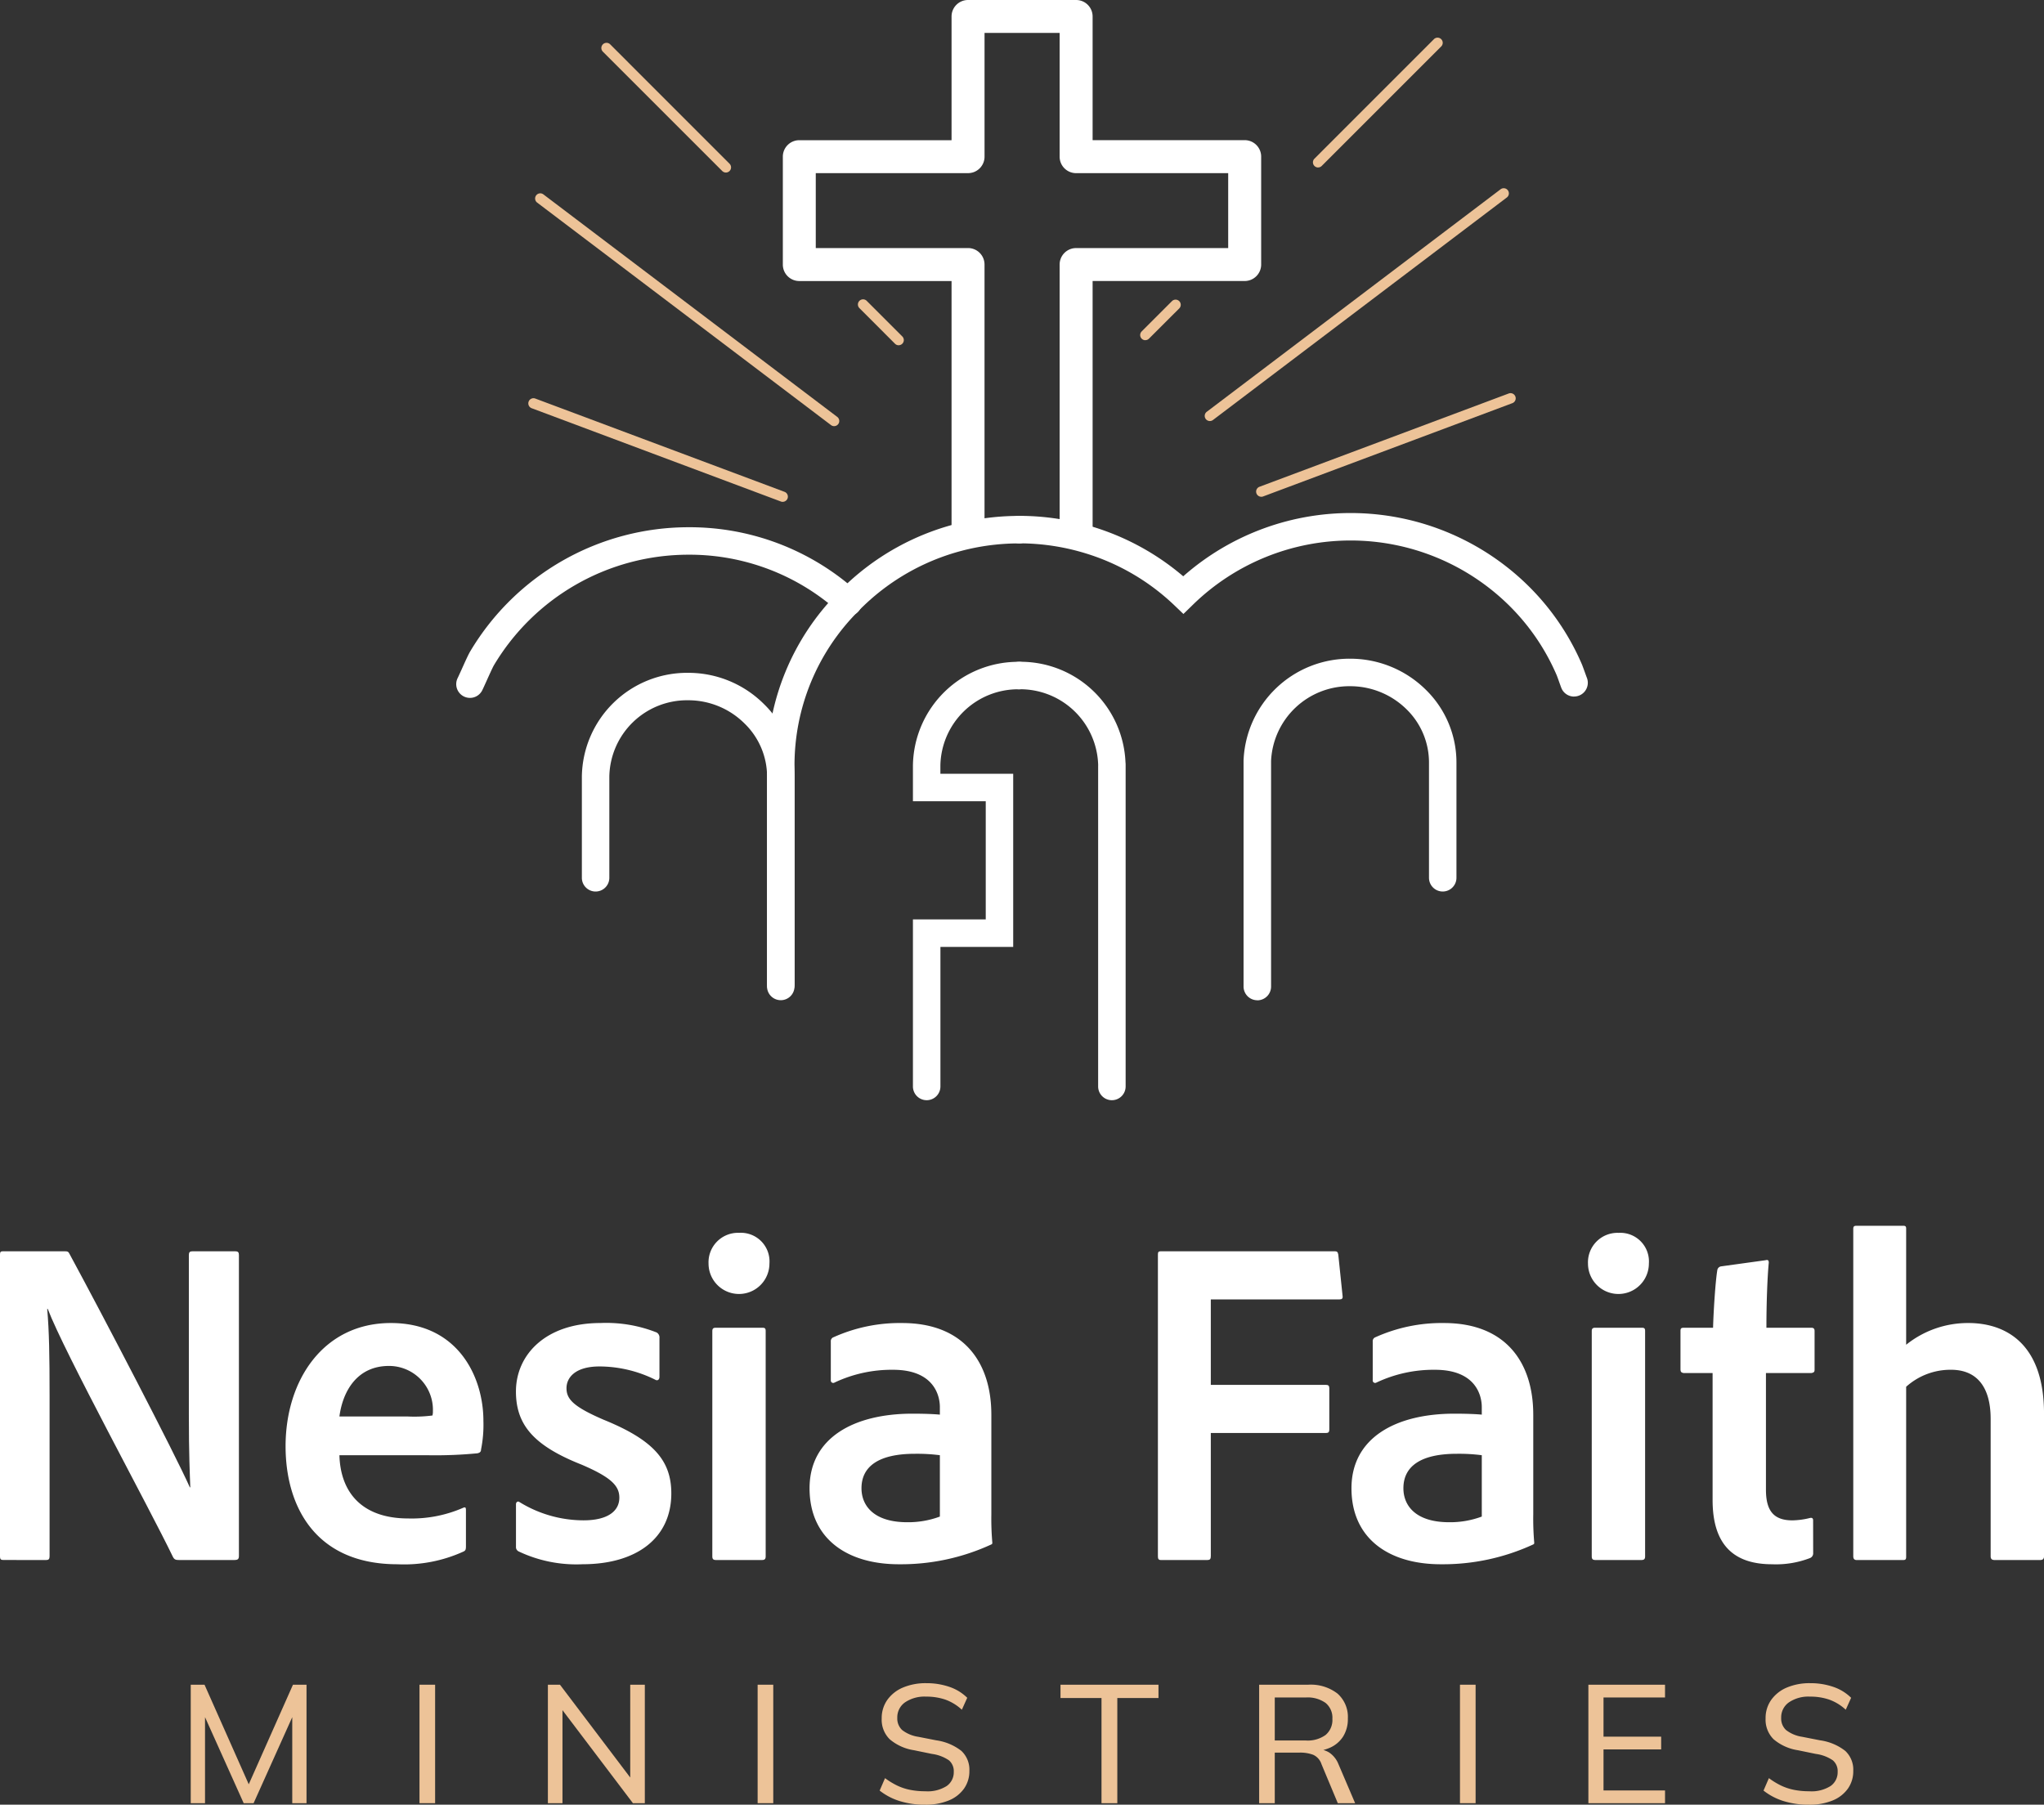 <svg id="Group_8" data-name="Group 8" xmlns="http://www.w3.org/2000/svg" xmlns:xlink="http://www.w3.org/1999/xlink" width="211" height="186.324" viewBox="0 0 211 186.324">
  <rect x="0" y="0" width="211" height="186.324" fill="#333333" stroke="none"/>
  <defs>
    <clipPath id="clip-path">
      <rect id="Rectangle_20" data-name="Rectangle 20" width="211" height="186.324" fill="#fff"/>
    </clipPath>
  </defs>
  <g id="Group_7" data-name="Group 7" clip-path="url(#clip-path)">
    <path id="Path_69" data-name="Path 69" d="M.39,115c-.292,0-.39-.048-.39-.39V83.468c0-.244.048-.342.292-.342H6.678c.34,0,.389.05.535.342,3.461,6.384,10.821,20.519,12.382,24.028h.048c-.048-1.413-.148-3.313-.148-7.6V83.516c0-.292.1-.39.392-.39h4.386c.292,0,.39.1.39.39v31.048c0,.34-.1.438-.488.438h-5.7c-.34,0-.488-.048-.634-.342-2.387-4.972-11.16-21.005-12.916-25.588H4.874c.2,2.34.244,4.729.244,9.017v16.523c0,.292-.1.39-.34.39Z" transform="translate(0 46.06)" fill="#fff"/>
    <path id="Path_70" data-name="Path 70" d="M24.527,101.541c.1,3.753,2.243,6.53,7.115,6.53a13.258,13.258,0,0,0,5.7-1.12c.146-.05.244-.05.244.244v3.752c0,.342-.05.44-.244.536a14.759,14.759,0,0,1-6.824,1.316c-8.529,0-11.55-6.044-11.55-12.184,0-6.824,3.9-12.722,10.868-12.722s9.553,5.606,9.553,10.089a12.953,12.953,0,0,1-.244,2.973c0,.244-.145.342-.389.39a45.338,45.338,0,0,1-4.972.2Zm7.018-4a14.757,14.757,0,0,0,2.583-.1,1.516,1.516,0,0,0,.048-.438,4.528,4.528,0,0,0-4.532-4.679c-3.315,0-4.777,2.633-5.118,5.216Z" transform="translate(10.512 48.701)" fill="#fff"/>
    <path id="Path_71" data-name="Path 71" d="M42.9,92.377c-2.535,0-3.411,1.17-3.411,2.243,0,1.12.682,1.9,3.851,3.265,5.166,2.1,6.969,4.24,6.969,7.6,0,4.631-3.606,7.312-9.163,7.312a13.869,13.869,0,0,1-6.58-1.316.49.49,0,0,1-.292-.486v-4.387c0-.244.2-.342.34-.244a12.63,12.63,0,0,0,6.63,1.9c2.533,0,3.7-.974,3.7-2.34,0-1.217-.828-2.095-3.9-3.411-4.922-1.949-6.774-4.094-6.774-7.554,0-3.753,3.021-7.066,8.723-7.066a14.133,14.133,0,0,1,5.8.974.593.593,0,0,1,.292.584v4c0,.292-.2.438-.438.292A13.017,13.017,0,0,0,42.9,92.377" transform="translate(18.99 48.701)" fill="#fff"/>
    <path id="Path_72" data-name="Path 72" d="M47.064,85.07A3.045,3.045,0,0,1,50.231,81.9,2.953,2.953,0,0,1,53.35,85.07a3.143,3.143,0,1,1-6.286,0m.39,6.97c0-.244.1-.34.34-.34H52.62c.244,0,.342.048.342.34V115.29c0,.292-.1.39-.392.39H47.843c-.292,0-.389-.1-.389-.39Z" transform="translate(26.078 45.382)" fill="#fff"/>
    <path id="Path_73" data-name="Path 73" d="M72.54,97.349v10.283a28.682,28.682,0,0,0,.1,2.925c0,.1,0,.146-.1.194a22.246,22.246,0,0,1-9.553,2.047c-5.264,0-9.213-2.581-9.213-7.847,0-5.214,4.581-7.7,10.625-7.7,1.316,0,2.339.048,2.827.1v-.78c0-1.218-.633-3.851-4.824-3.851a13.806,13.806,0,0,0-6.045,1.316.252.252,0,0,1-.389-.244v-4a.426.426,0,0,1,.292-.438,16.625,16.625,0,0,1,7.066-1.461c6.434,0,9.213,4.142,9.213,9.455m-5.313,4.191a18.432,18.432,0,0,0-2.583-.146c-3.753,0-5.508,1.316-5.508,3.557,0,1.8,1.268,3.509,4.728,3.509a9.373,9.373,0,0,0,3.363-.584Z" transform="translate(29.796 48.702)" fill="#fff"/>
    <path id="Path_74" data-name="Path 74" d="M82.373,114.612c0,.292-.1.39-.34.39H77.207c-.244,0-.294-.146-.294-.39V83.468c0-.244.05-.342.294-.342H95.143c.244,0,.342.05.39.342l.44,4.24c.048.292-.051.39-.343.39H82.373V96.92H94.266c.242,0,.34.1.34.34v4.289c0,.244-.1.34-.34.34H82.373Z" transform="translate(42.617 46.06)" fill="#fff"/>
    <path id="Path_75" data-name="Path 75" d="M108.536,97.349v10.283a28.682,28.682,0,0,0,.1,2.925c0,.1,0,.146-.1.194a22.246,22.246,0,0,1-9.553,2.047c-5.264,0-9.213-2.581-9.213-7.847,0-5.214,4.581-7.7,10.625-7.7,1.316,0,2.339.048,2.827.1v-.78c0-1.218-.633-3.851-4.824-3.851a13.806,13.806,0,0,0-6.045,1.316.252.252,0,0,1-.389-.244v-4a.426.426,0,0,1,.292-.438,16.625,16.625,0,0,1,7.066-1.461c6.434,0,9.213,4.142,9.213,9.455m-5.313,4.191a18.432,18.432,0,0,0-2.583-.146c-3.753,0-5.508,1.316-5.508,3.557,0,1.8,1.268,3.509,4.728,3.509a9.373,9.373,0,0,0,3.363-.584Z" transform="translate(49.741 48.702)" fill="#fff"/>
    <path id="Path_76" data-name="Path 76" d="M105.48,85.07a3.045,3.045,0,0,1,3.167-3.167,2.953,2.953,0,0,1,3.119,3.167,3.143,3.143,0,1,1-6.286,0m.39,6.97c0-.244.1-.34.34-.34h4.825c.244,0,.342.048.342.34V115.29c0,.292-.1.39-.392.39h-4.728c-.292,0-.389-.1-.389-.39Z" transform="translate(58.446 45.382)" fill="#fff"/>
    <path id="Path_77" data-name="Path 77" d="M125.321,113.948a.526.526,0,0,1-.342.536,9.773,9.773,0,0,1-3.9.634c-3.851,0-6.14-1.9-6.14-6.63V95.378h-2.975c-.292-.048-.34-.146-.34-.438v-3.9c0-.244.048-.34.34-.34h3.023c.048-1.755.244-4.777.438-5.948a.464.464,0,0,1,.39-.389l4.581-.634c.194-.048.342-.048.342.244-.148,1.559-.244,4.24-.244,6.726h4.63c.244,0,.342.1.342.34v4c0,.244-.1.292-.342.34h-4.678v12.04c0,2.095.73,3.167,2.727,3.167a7.992,7.992,0,0,0,1.8-.242c.2-.05.342,0,.342.242Z" transform="translate(61.851 46.382)" fill="#fff"/>
    <path id="Path_78" data-name="Path 78" d="M128.56,115.6c0,.244-.048.342-.292.342h-4.825c-.244,0-.342-.146-.342-.39V81.774c0-.244.05-.342.342-.342h4.825c.244,0,.292.1.292.294v11.99a10.18,10.18,0,0,1,6.432-2.243c3.511,0,7.8,1.8,7.8,9.359v14.719c0,.292-.146.39-.389.39h-4.728c-.292,0-.392-.146-.392-.39V101.368c0-3.217-1.364-5.069-4.092-5.069a6.836,6.836,0,0,0-4.631,1.755Z" transform="translate(68.21 45.121)" fill="#fff"/>
    <path id="Path_79" data-name="Path 79" d="M12.67,124.152V111.922h1.424l4.822,10.86H18.4l4.822-10.86h1.4v12.231H23.149v-10.08h.538l-4.529,10.08H18.135l-4.529-10.08h.538v10.08Z" transform="translate(7.02 62.016)" fill="#edc398"/>
    <rect id="Rectangle_17" data-name="Rectangle 17" width="1.613" height="12.231" transform="translate(43.303 173.936)" fill="#edc398"/>
    <path id="Path_80" data-name="Path 80" d="M36.393,124.152V111.922h1.249l7.668,10.131h-.416V111.922H46.4v12.231H45.172L37.5,114.02h.4v10.133Z" transform="translate(20.165 62.016)" fill="#edc398"/>
    <rect id="Rectangle_18" data-name="Rectangle 18" width="1.613" height="12.231" transform="translate(78.21 173.936)" fill="#edc398"/>
    <path id="Path_81" data-name="Path 81" d="M63.131,124.364a8.634,8.634,0,0,1-2.654-.381,6.371,6.371,0,0,1-2.047-1.077l.555-1.284a7.629,7.629,0,0,0,1.231.755,5.653,5.653,0,0,0,1.344.451,7.87,7.87,0,0,0,1.571.148,3.681,3.681,0,0,0,2.229-.547,1.728,1.728,0,0,0,.72-1.448,1.468,1.468,0,0,0-.5-1.2,4.053,4.053,0,0,0-1.751-.659l-1.857-.382a5.031,5.031,0,0,1-2.507-1.136,2.827,2.827,0,0,1-.824-2.143,3.247,3.247,0,0,1,.58-1.918,3.777,3.777,0,0,1,1.613-1.274,6.021,6.021,0,0,1,2.421-.451,7.188,7.188,0,0,1,2.376.381,4.8,4.8,0,0,1,1.84,1.128l-.556,1.232a4.99,4.99,0,0,0-1.672-1.033,5.993,5.993,0,0,0-2.022-.32,3.576,3.576,0,0,0-2.17.591,1.881,1.881,0,0,0-.8,1.6,1.616,1.616,0,0,0,.5,1.257,3.576,3.576,0,0,0,1.666.7l1.857.364a5.42,5.42,0,0,1,2.594,1.093,2.651,2.651,0,0,1,.824,2.065,3.1,3.1,0,0,1-.555,1.831,3.577,3.577,0,0,1-1.581,1.223,6.193,6.193,0,0,1-2.427.434" transform="translate(32.376 61.96)" fill="#edc398"/>
    <path id="Path_82" data-name="Path 82" d="M74.675,124.152v-10.86H70.442v-1.371H80.557v1.371h-4.25v10.86Z" transform="translate(39.032 62.016)" fill="#edc398"/>
    <path id="Path_83" data-name="Path 83" d="M83.637,124.152V111.921H88.7a4.508,4.508,0,0,1,3.029.918,3.215,3.215,0,0,1,1.066,2.569,3.391,3.391,0,0,1-.485,1.856,3.087,3.087,0,0,1-1.363,1.162,4.873,4.873,0,0,1-2.037.4l.3-.242h.415a2.3,2.3,0,0,1,1.267.354,2.6,2.6,0,0,1,.92,1.155l1.734,4.059H91.756l-1.682-4.025a1.6,1.6,0,0,0-.859-.971,3.831,3.831,0,0,0-1.414-.225H85.25v5.222Zm1.613-6.471h3.211a3.164,3.164,0,0,0,2.037-.572,2.022,2.022,0,0,0,.7-1.666,1.977,1.977,0,0,0-.7-1.64,3.192,3.192,0,0,0-2.037-.564H85.25Z" transform="translate(46.343 62.015)" fill="#edc398"/>
    <rect id="Rectangle_19" data-name="Rectangle 19" width="1.613" height="12.231" transform="translate(150.712 173.936)" fill="#edc398"/>
    <path id="Path_84" data-name="Path 84" d="M105.506,124.152V111.922h7.912v1.318h-6.35v4.042h5.951V118.6h-5.951v4.235h6.35v1.318Z" transform="translate(58.461 62.016)" fill="#edc398"/>
    <path id="Path_85" data-name="Path 85" d="M121.841,124.364a8.641,8.641,0,0,1-2.654-.381,6.387,6.387,0,0,1-2.047-1.077l.555-1.284a7.7,7.7,0,0,0,1.231.755,5.689,5.689,0,0,0,1.346.451,7.854,7.854,0,0,0,1.57.148,3.686,3.686,0,0,0,2.23-.547,1.728,1.728,0,0,0,.72-1.448,1.465,1.465,0,0,0-.5-1.2,4.053,4.053,0,0,0-1.751-.659l-1.856-.382a5.03,5.03,0,0,1-2.508-1.136,2.833,2.833,0,0,1-.824-2.143,3.238,3.238,0,0,1,.581-1.918,3.768,3.768,0,0,1,1.613-1.274,6.019,6.019,0,0,1,2.42-.451,7.181,7.181,0,0,1,2.376.381,4.8,4.8,0,0,1,1.84,1.128l-.555,1.232a4.972,4.972,0,0,0-1.675-1.033,5.977,5.977,0,0,0-2.02-.32,3.576,3.576,0,0,0-2.17.591,1.881,1.881,0,0,0-.8,1.6,1.617,1.617,0,0,0,.5,1.257,3.561,3.561,0,0,0,1.666.7l1.856.364a5.413,5.413,0,0,1,2.594,1.093,2.651,2.651,0,0,1,.824,2.065,3.1,3.1,0,0,1-.555,1.831,3.581,3.581,0,0,1-1.579,1.223,6.2,6.2,0,0,1-2.429.434" transform="translate(64.907 61.96)" fill="#edc398"/>
    <path id="Path_86" data-name="Path 86" d="M83.979,55.843H80.574V27.312a1.7,1.7,0,0,1,1.7-1.7h15.7V17.877h-15.7a1.7,1.7,0,0,1-1.7-1.7V3.4H72.822V16.175a1.7,1.7,0,0,1-1.7,1.7H55.4V25.61h15.72a1.7,1.7,0,0,1,1.7,1.7V55.237H69.417V29.015H53.7a1.7,1.7,0,0,1-1.7-1.7V16.175a1.7,1.7,0,0,1,1.7-1.7H69.417V1.7a1.7,1.7,0,0,1,1.7-1.7H82.278a1.7,1.7,0,0,1,1.7,1.7v12.77h15.7a1.7,1.7,0,0,1,1.7,1.7V27.312a1.7,1.7,0,0,1-1.7,1.7h-15.7Z" transform="translate(28.811)" fill="#fff"/>
    <path id="Path_87" data-name="Path 87" d="M31.719,52.648A1.419,1.419,0,0,1,30.453,50.6c.09-.18.244-.524.415-.9.393-.875.685-1.521.887-1.862a26.227,26.227,0,0,1,22.5-12.809,25.817,25.817,0,0,1,16.192,5.589c.547.438.872.726,1.27,1.107a1.419,1.419,0,1,1-1.96,2.051c-.337-.323-.615-.569-1.077-.939a23,23,0,0,0-14.425-4.972A23.377,23.377,0,0,0,34.2,49.273c-.137.23-.5,1.043-.743,1.579-.193.427-.365.811-.466,1.013a1.417,1.417,0,0,1-1.27.783" transform="translate(16.79 19.405)" fill="#fff"/>
    <path id="Path_88" data-name="Path 88" d="M59.187,78.254a1.419,1.419,0,0,1-1.419-1.419V55.421a7.638,7.638,0,0,0-2.325-5.489,8.226,8.226,0,0,0-5.825-2.4,8.023,8.023,0,0,0-8.133,7.887V65.86a1.418,1.418,0,1,1-2.836,0V55.421A10.861,10.861,0,0,1,49.619,44.7a11.04,11.04,0,0,1,7.816,3.215,10.444,10.444,0,0,1,3.172,7.509V76.835a1.419,1.419,0,0,1-1.419,1.419" transform="translate(21.416 24.766)" fill="#fff"/>
    <path id="Path_89" data-name="Path 89" d="M84.024,79.023A1.421,1.421,0,0,1,82.6,77.6V54.273A10.946,10.946,0,0,1,93.591,43.76a11.09,11.09,0,0,1,7.811,3.192,10.493,10.493,0,0,1,3.175,7.55V66.378a1.417,1.417,0,1,1-2.835,0V54.5a7.677,7.677,0,0,0-2.326-5.525A8.27,8.27,0,0,0,93.591,46.6a8.084,8.084,0,0,0-8.15,7.711l0,23.3a1.42,1.42,0,0,1-1.419,1.419" transform="translate(45.771 24.247)" fill="#fff"/>
    <path id="Path_90" data-name="Path 90" d="M77.775,89.227a1.419,1.419,0,0,1-1.419-1.417V54.69a1.173,1.173,0,0,0,0-.148A8.045,8.045,0,0,0,68.2,46.8a1.418,1.418,0,0,1,0-2.836A10.835,10.835,0,0,1,79.178,54.313a2.772,2.772,0,0,1,.016.378V87.81a1.419,1.419,0,0,1-1.419,1.417" transform="translate(37.004 24.362)" fill="#fff"/>
    <path id="Path_91" data-name="Path 91" d="M125.486,53.031a1.412,1.412,0,0,1-1.313-.887c-.03-.073-.12-.323-.219-.6-.1-.288-.218-.606-.258-.707a22.722,22.722,0,0,0-4.961-7.253,23.3,23.3,0,0,0-32.594-.036l-.981.956-.99-.946a22.973,22.973,0,0,0-8.894-5.247,23.375,23.375,0,0,0-7.074-1.1,1.418,1.418,0,1,1,0-2.836A26.083,26.083,0,0,1,85.14,40.613a26.13,26.13,0,0,1,35.586.953,25.553,25.553,0,0,1,5.581,8.168c.039.092.185.49.315.85.081.227.157.435.183.5a1.42,1.42,0,0,1-1.319,1.943" transform="translate(37.004 18.885)" fill="#fff"/>
    <path id="Path_92" data-name="Path 92" d="M62.059,89.227A1.419,1.419,0,0,1,60.64,87.81V70.562h7.517v-12.2H60.64V54.69A10.859,10.859,0,0,1,71.6,43.967a1.418,1.418,0,1,1,0,2.836,8.02,8.02,0,0,0-8.126,7.887v.838h7.517V73.4H63.478V87.81a1.419,1.419,0,0,1-1.419,1.417" transform="translate(33.601 24.362)" fill="#fff"/>
    <path id="Path_93" data-name="Path 93" d="M52.367,84.272a1.418,1.418,0,0,1-1.419-1.419V60.06a25.31,25.31,0,0,1,7.345-17.888,25.881,25.881,0,0,1,13.188-7.317,26.217,26.217,0,0,1,5.5-.581,1.419,1.419,0,0,1,0,2.838,23.447,23.447,0,0,0-4.9.516,23.071,23.071,0,0,0-11.757,6.527,22.5,22.5,0,0,0-6.537,15.9V82.854a1.418,1.418,0,0,1-1.417,1.419" transform="translate(28.23 18.991)" fill="#fff"/>
    <path id="Path_94" data-name="Path 94" d="M80.555,36.541a.532.532,0,0,1-.322-.956l30.333-22.973a.532.532,0,0,1,.642.849L80.875,36.432a.528.528,0,0,1-.32.109" transform="translate(44.34 6.929)" fill="#edc398"/>
    <path id="Path_95" data-name="Path 95" d="M87.742,15.9a.532.532,0,0,1-.376-.908L99.688,2.665a.532.532,0,1,1,.752.752L88.118,15.741a.528.528,0,0,1-.376.155" transform="translate(48.323 1.391)" fill="#edc398"/>
    <path id="Path_96" data-name="Path 96" d="M76.267,24.1a.532.532,0,0,1-.376-.908l3.136-3.136a.532.532,0,0,1,.752.752L76.643,23.94a.528.528,0,0,1-.376.155" transform="translate(41.964 11.024)" fill="#edc398"/>
    <path id="Path_97" data-name="Path 97" d="M83.968,36.815a.532.532,0,0,1-.186-1.03l25.73-9.632a.532.532,0,0,1,.373,1l-25.73,9.632a.521.521,0,0,1-.186.034" transform="translate(46.232 14.472)" fill="#edc398"/>
    <path id="Path_98" data-name="Path 98" d="M66.409,36.88a.528.528,0,0,1-.32-.109L35.756,13.8a.532.532,0,0,1,.642-.849L66.731,35.924a.532.532,0,0,1-.322.956" transform="translate(19.695 7.117)" fill="#edc398"/>
    <path id="Path_99" data-name="Path 99" d="M52.8,16.235a.528.528,0,0,1-.376-.155L40.1,3.757A.532.532,0,0,1,40.855,3L53.177,15.327a.532.532,0,0,1-.376.908" transform="translate(22.134 1.578)" fill="#edc398"/>
    <path id="Path_100" data-name="Path 100" d="M61.188,24.622a.528.528,0,0,1-.376-.155L57.149,20.8a.532.532,0,1,1,.752-.752l3.663,3.663a.532.532,0,0,1-.376.908" transform="translate(31.58 11.024)" fill="#edc398"/>
    <path id="Path_101" data-name="Path 101" d="M61.355,37.154a.52.52,0,0,1-.186-.034L35.44,27.487a.532.532,0,1,1,.371-1l25.73,9.632a.532.532,0,0,1-.186,1.03" transform="translate(19.446 14.66)" fill="#edc398"/>
  </g>
</svg>

